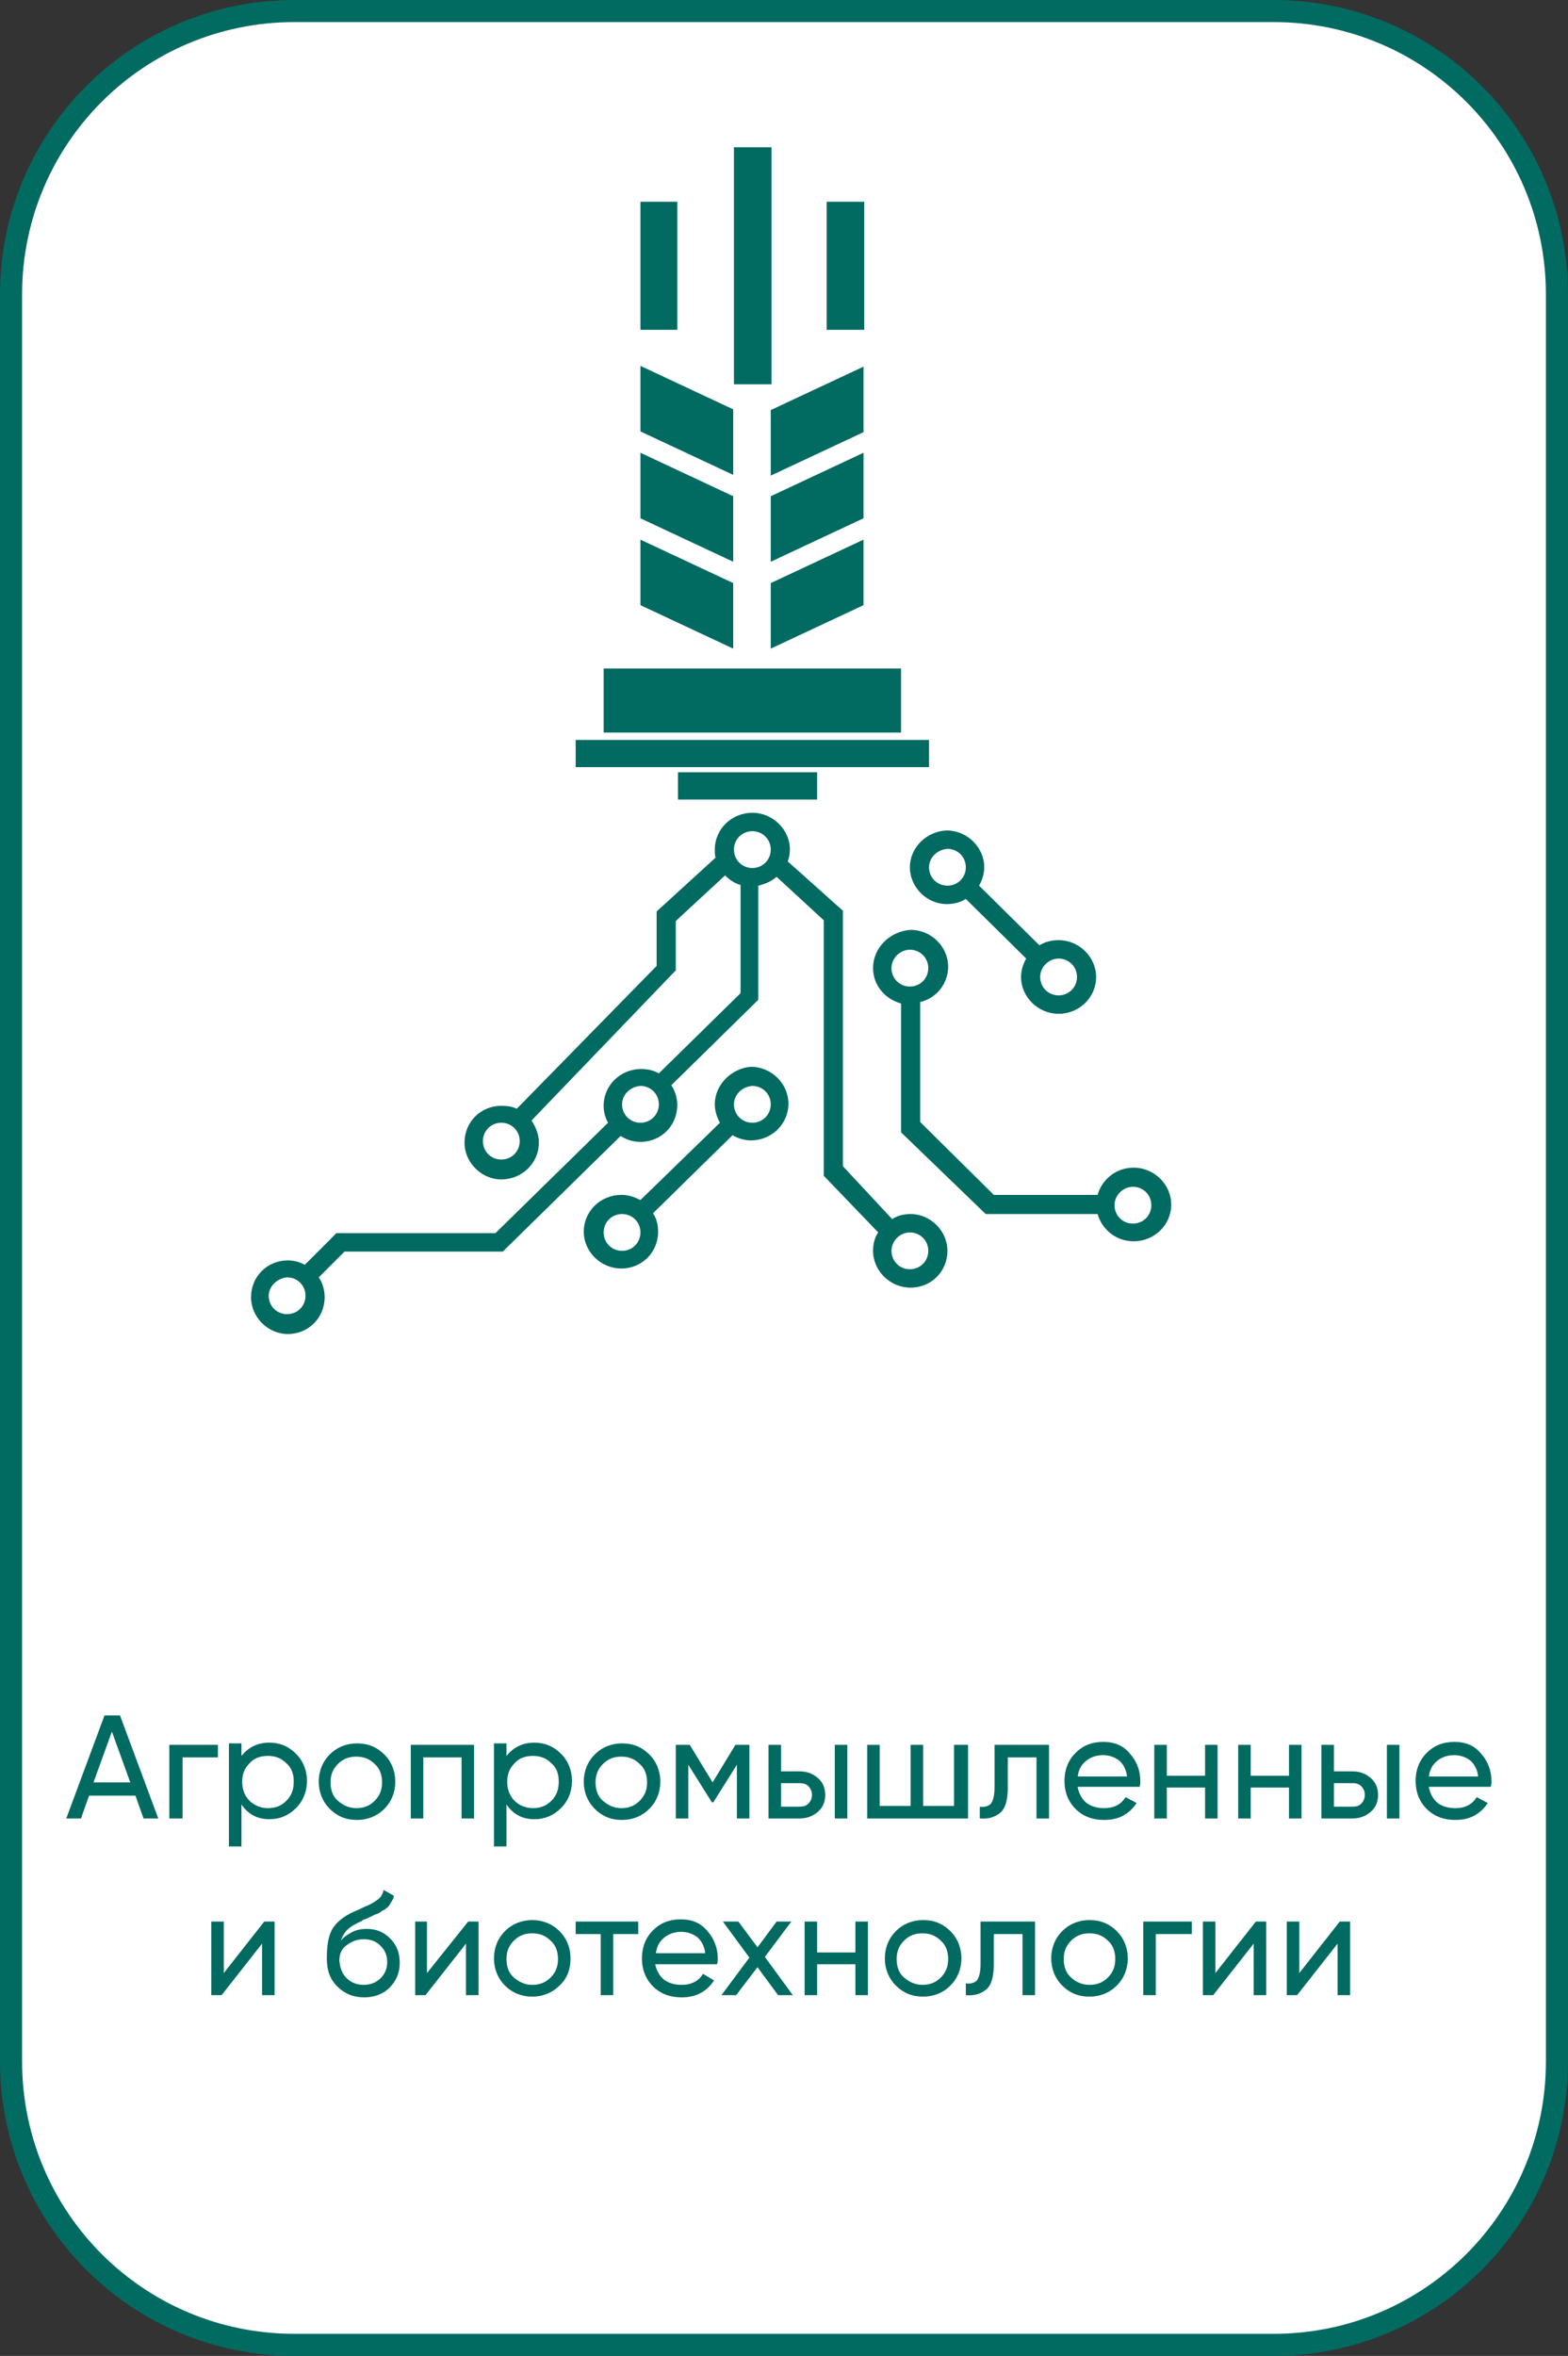 <?xml version="1.0" encoding="UTF-8"?> <svg xmlns="http://www.w3.org/2000/svg" xmlns:xlink="http://www.w3.org/1999/xlink" version="1.1" id="Слой_1" x="0px" y="0px" viewBox="0 0 213 320" style="enable-background:new 0 0 213 320;" xml:space="preserve"><rect x="0" y="0" width="213" height="320" fill="#333333" stroke="none"/> <style type="text/css"> .st0{fill:#FFFFFF;stroke:#016A61;stroke-width:3;} .st1{fill-rule:evenodd;clip-rule:evenodd;fill:#016A61;} .st2{fill:#016A61;} </style> <path class="st0" d="M40,1.5h133c21.3,0,38.5,17.2,38.5,38.5v240c0,21.3-17.2,38.5-38.5,38.5H40c-21.3,0-38.5-17.2-38.5-38.5V40 C1.5,18.7,18.7,1.5,40,1.5z"></path> <path class="st1" d="M97.1,115.4c0,0.4,0,0.7,0.1,1.1l-8,7.3v7.4l-19,19.4c-0.6-0.3-1.3-0.4-2.1-0.4c-2.8,0-5,2.2-5,5 c0,2.7,2.3,5,5,5c2.8,0,5.1-2.2,5.1-5c0-1.1-0.4-2.1-1-3l19.6-20.4v-6.7l6.7-6.2c0.6,0.6,1.3,1.1,2.1,1.3v14.7l-11.1,10.9 c-0.7-0.4-1.5-0.6-2.4-0.6c-2.8,0-5.1,2.2-5.1,5c0,0.8,0.2,1.6,0.6,2.3l-15.3,15H45.7l-4.3,4.3c-0.7-0.4-1.5-0.6-2.3-0.6 c-2.8,0-5,2.2-5,5c0,2.7,2.3,5,5,5c2.8,0,5-2.2,5-5c0-1-0.3-2-0.8-2.7l3.5-3.5h21.5l16-15.7c0.8,0.5,1.7,0.8,2.7,0.8 c2.8,0,5-2.2,5-5c0-1-0.3-1.9-0.8-2.7l11.4-11.2l0.4-0.4v-0.5v-15c0.9-0.2,1.8-0.6,2.5-1.2l6.4,5.9v34.7l7.4,7.7 c-0.5,0.7-0.7,1.6-0.7,2.5c0,2.7,2.3,5,5.1,5c2.8,0,5-2.2,5-5c0-2.7-2.3-5-5-5c-0.9,0-1.8,0.2-2.5,0.7l-6.7-7.2v-34.7l-7.5-6.7 c0.2-0.5,0.3-1,0.3-1.6c0-2.7-2.3-5-5.1-5C99.4,110.4,97.1,112.6,97.1,115.4L97.1,115.4z M92.1,108.6H111v-3.7H92.1V108.6z M78.2,104.2h48v-3.7h-48V104.2L78.2,104.2z M82,99.5h40.4v-8.7H82V99.5L82,99.5z M99.7,52.2h5.1V20h-5.1V52.2z M112.3,44.8h5.1 V27.4h-5.1V44.8z M87,44.8h5V27.4h-5V44.8z M104.7,55.7v8.9l12.6-5.9v-8.9L104.7,55.7L104.7,55.7z M104.7,67.4v8.9l12.6-5.9v-8.9 L104.7,67.4L104.7,67.4z M104.7,79.2v8.9l12.6-5.9v-8.9L104.7,79.2z M87,58.6l12.6,5.9v-8.9L87,49.7V58.6L87,58.6z M87,70.4 l12.6,5.9v-8.9L87,61.5V70.4L87,70.4z M87,82.2l12.6,5.9v-8.9L87,73.3V82.2L87,82.2z M99.7,115.4c0,1.4,1.1,2.5,2.5,2.5 c1.4,0,2.5-1.1,2.5-2.5c0-1.4-1.1-2.5-2.5-2.5C100.8,112.9,99.7,114,99.7,115.4z M126.2,117.8c0,1.4,1.1,2.5,2.5,2.5 c1.4,0,2.5-1.1,2.5-2.5c0-1.4-1.1-2.5-2.5-2.5C127.3,115.4,126.2,116.5,126.2,117.8z M121.1,131.5c0,1.4,1.1,2.5,2.5,2.5 c1.4,0,2.5-1.1,2.5-2.5c0-1.4-1.1-2.5-2.5-2.5C122.3,129,121.1,130.1,121.1,131.5z M141.3,132.7c0,1.4,1.1,2.5,2.5,2.5 s2.5-1.1,2.5-2.5c0-1.4-1.1-2.5-2.5-2.5C142.5,130.2,141.3,131.3,141.3,132.7z M99.7,150c0,1.4,1.1,2.5,2.5,2.5 c1.4,0,2.5-1.1,2.5-2.5c0-1.4-1.1-2.5-2.5-2.5C100.8,147.6,99.7,148.7,99.7,150z M84.5,150c0,1.4,1.1,2.5,2.5,2.5 c1.4,0,2.5-1.1,2.5-2.5c0-1.4-1.1-2.5-2.5-2.5C85.6,147.6,84.5,148.7,84.5,150z M65.6,155c0,1.4,1.1,2.5,2.5,2.5 c1.4,0,2.5-1.1,2.5-2.5c0-1.4-1.1-2.5-2.5-2.5C66.7,152.5,65.6,153.6,65.6,155z M151.4,163.7c0,1.4,1.1,2.5,2.5,2.5 c1.4,0,2.5-1.1,2.5-2.5c0-1.4-1.1-2.5-2.5-2.5C152.6,161.2,151.4,162.3,151.4,163.7z M82,167.4c0,1.4,1.1,2.5,2.5,2.5 c1.4,0,2.5-1.1,2.5-2.5c0-1.4-1.1-2.5-2.5-2.5C83.1,164.9,82,166,82,167.4z M121.1,169.9c0,1.4,1.1,2.5,2.5,2.5 c1.4,0,2.5-1.1,2.5-2.5c0-1.4-1.1-2.5-2.5-2.5C122.3,167.4,121.1,168.5,121.1,169.9z M36.5,176c0,1.4,1.1,2.5,2.5,2.5 c1.4,0,2.5-1.1,2.5-2.5c0-1.4-1.1-2.5-2.5-2.5C37.7,173.6,36.5,174.7,36.5,176L36.5,176z M123.6,117.8c0,2.7,2.3,5,5,5 c0.9,0,1.8-0.2,2.6-0.7l8.2,8.1c-0.4,0.7-0.7,1.6-0.7,2.5c0,2.7,2.3,5,5.1,5c2.8,0,5.1-2.2,5.1-5c0-2.7-2.3-5-5.1-5 c-0.9,0-1.8,0.2-2.6,0.7l-8.2-8.1c0.4-0.7,0.7-1.6,0.7-2.5c0-2.7-2.3-5-5.1-5C125.9,112.9,123.6,115.1,123.6,117.8L123.6,117.8z M118.6,131.5c0,2.3,1.6,4.2,3.8,4.8v17.5l11.5,11.1h15.2c0.6,2.1,2.5,3.7,4.9,3.7c2.8,0,5.1-2.2,5.1-5c0-2.7-2.3-5-5.1-5 c-2.4,0-4.3,1.6-4.9,3.7h-14.1l-10-9.9v-16.3c2.2-0.5,3.8-2.5,3.8-4.8c0-2.7-2.3-5-5.1-5C120.9,126.5,118.6,128.7,118.6,131.5 L118.6,131.5z M97.1,150c0,0.9,0.3,1.8,0.7,2.5l-10.8,10.5c-0.8-0.4-1.6-0.7-2.6-0.7c-2.8,0-5.1,2.2-5.1,5c0,2.7,2.3,5,5.1,5 c2.8,0,5-2.2,5-5c0-0.9-0.2-1.8-0.7-2.5l10.8-10.6c0.7,0.4,1.6,0.7,2.5,0.7c2.8,0,5.1-2.2,5.1-5c0-2.7-2.3-5-5.1-5 C99.4,145.1,97.1,147.3,97.1,150L97.1,150z"></path> <path class="st2" d="M19.5,247l-1.1-3.1h-6.3L11,247H9l5.2-14h2.1l5.2,14H19.5z M12.7,242.1h5l-2.5-6.9L12.7,242.1z M29.6,237v1.7 h-4.8v8.3H23v-10H29.6z M36.6,236.7c1.4,0,2.6,0.5,3.6,1.5c1,1,1.5,2.3,1.5,3.7s-0.5,2.7-1.5,3.7c-1,1-2.2,1.5-3.6,1.5 c-1.7,0-2.9-0.7-3.8-2v5.7h-1.7v-14h1.7v1.7C33.7,237.4,34.9,236.7,36.6,236.7z M36.4,245.6c1,0,1.8-0.3,2.5-1c0.7-0.7,1-1.5,1-2.6 s-0.3-1.9-1-2.5c-0.7-0.7-1.5-1-2.5-1c-1,0-1.9,0.3-2.5,1c-0.7,0.7-1,1.5-1,2.5s0.3,1.9,1,2.6C34.5,245.2,35.4,245.6,36.4,245.6z M52.2,245.7c-1,1-2.3,1.5-3.7,1.5c-1.5,0-2.7-0.5-3.7-1.5c-1-1-1.5-2.3-1.5-3.7s0.5-2.7,1.5-3.7c1-1,2.3-1.5,3.7-1.5 c1.5,0,2.7,0.5,3.7,1.5c1,1,1.5,2.3,1.5,3.7S53.2,244.7,52.2,245.7z M48.4,245.6c1,0,1.8-0.3,2.5-1c0.7-0.7,1-1.5,1-2.5 s-0.3-1.9-1-2.5c-0.7-0.7-1.5-1-2.5-1c-1,0-1.8,0.3-2.5,1c-0.7,0.7-1,1.5-1,2.5s0.3,1.9,1,2.5C46.6,245.2,47.4,245.6,48.4,245.6z M64.4,237v10h-1.7v-8.3h-5.2v8.3h-1.7v-10H64.4z M72.6,236.7c1.4,0,2.6,0.5,3.6,1.5c1,1,1.5,2.3,1.5,3.7s-0.5,2.7-1.5,3.7 c-1,1-2.2,1.5-3.6,1.5c-1.7,0-2.9-0.7-3.8-2v5.7h-1.7v-14h1.7v1.7C69.7,237.4,70.9,236.7,72.6,236.7z M72.4,245.6c1,0,1.8-0.3,2.5-1 c0.7-0.7,1-1.5,1-2.6s-0.3-1.9-1-2.5c-0.7-0.7-1.5-1-2.5-1c-1,0-1.9,0.3-2.5,1c-0.7,0.7-1,1.5-1,2.5s0.3,1.9,1,2.6 C70.5,245.2,71.4,245.6,72.4,245.6z M88.2,245.7c-1,1-2.3,1.5-3.7,1.5c-1.5,0-2.7-0.5-3.7-1.5c-1-1-1.5-2.3-1.5-3.7s0.5-2.7,1.5-3.7 c1-1,2.3-1.5,3.7-1.5c1.5,0,2.7,0.5,3.7,1.5c1,1,1.5,2.3,1.5,3.7S89.2,244.7,88.2,245.7z M84.4,245.6c1,0,1.8-0.3,2.5-1 c0.7-0.7,1-1.5,1-2.5s-0.3-1.9-1-2.5c-0.7-0.7-1.5-1-2.5-1c-1,0-1.8,0.3-2.5,1c-0.7,0.7-1,1.5-1,2.5s0.3,1.9,1,2.5 C82.6,245.2,83.4,245.6,84.4,245.6z M101.8,237v10h-1.7v-7.3l-3.2,5.1h-0.2l-3.2-5.1v7.3h-1.7v-10h1.9l3.1,5.1l3.1-5.1H101.8z M108.6,240.6c1,0,1.8,0.3,2.5,0.9c0.7,0.6,1,1.4,1,2.3c0,0.9-0.3,1.7-1,2.3c-0.7,0.6-1.5,0.9-2.5,0.9h-4.2v-10h1.7v3.6H108.6z M113.4,237h1.7v10h-1.7V237z M108.6,245.4c0.5,0,0.9-0.1,1.2-0.4c0.3-0.3,0.5-0.7,0.5-1.2s-0.2-0.9-0.5-1.2 c-0.3-0.3-0.7-0.4-1.2-0.4h-2.5v3.2H108.6z M129.8,237h1.7v10h-13.7v-10h1.7v8.3h4.2V237h1.7v8.3h4.2V237z M142.5,237v10h-1.7v-8.3 h-3.9v4.1c0,1.6-0.3,2.8-1,3.4c-0.7,0.6-1.6,0.9-2.8,0.8v-1.6c0.7,0.1,1.2-0.1,1.5-0.4c0.3-0.4,0.5-1.1,0.5-2.2V237H142.5z M146.4,242.8c0.2,0.9,0.6,1.6,1.2,2.1c0.7,0.5,1.5,0.7,2.4,0.7c1.3,0,2.3-0.5,2.9-1.5l1.5,0.8c-1,1.5-2.4,2.3-4.4,2.3 c-1.6,0-2.9-0.5-3.9-1.5c-1-1-1.5-2.3-1.5-3.8c0-1.5,0.5-2.8,1.5-3.8c1-1,2.2-1.5,3.8-1.5c1.5,0,2.7,0.5,3.6,1.6 c0.9,1,1.4,2.3,1.4,3.7c0,0.3,0,0.5-0.1,0.8H146.4z M149.8,238.4c-0.9,0-1.7,0.3-2.3,0.8c-0.6,0.5-1,1.2-1.1,2.1h6.7 c-0.1-0.9-0.5-1.7-1.1-2.2C151.3,238.6,150.6,238.4,149.8,238.4z M163.7,237h1.7v10h-1.7v-4.2h-5.2v4.2h-1.7v-10h1.7v4.2h5.2V237z M175.1,237h1.7v10h-1.7v-4.2h-5.2v4.2h-1.7v-10h1.7v4.2h5.2V237z M183.7,240.6c1,0,1.8,0.3,2.5,0.9c0.7,0.6,1,1.4,1,2.3 c0,0.9-0.3,1.7-1,2.3c-0.7,0.6-1.5,0.9-2.5,0.9h-4.2v-10h1.7v3.6H183.7z M188.4,237h1.7v10h-1.7V237z M183.7,245.4 c0.5,0,0.9-0.1,1.2-0.4c0.3-0.3,0.5-0.7,0.5-1.2s-0.2-0.9-0.5-1.2c-0.3-0.3-0.7-0.4-1.2-0.4h-2.5v3.2H183.7z M194.1,242.8 c0.2,0.9,0.6,1.6,1.2,2.1c0.7,0.5,1.5,0.7,2.4,0.7c1.3,0,2.3-0.5,2.9-1.5l1.5,0.8c-1,1.5-2.4,2.3-4.4,2.3c-1.6,0-2.9-0.5-3.9-1.5 c-1-1-1.5-2.3-1.5-3.8c0-1.5,0.5-2.8,1.5-3.8c1-1,2.2-1.5,3.8-1.5c1.5,0,2.7,0.5,3.6,1.6c0.9,1,1.4,2.3,1.4,3.7c0,0.3,0,0.5-0.1,0.8 H194.1z M197.5,238.4c-0.9,0-1.7,0.3-2.3,0.8c-0.6,0.5-1,1.2-1.1,2.1h6.7c-0.1-0.9-0.5-1.7-1.1-2.2 C199,238.6,198.3,238.4,197.5,238.4z M35.9,261h1.4v10h-1.7v-7l-5.5,7h-1.4v-10h1.7v7L35.9,261z M49.5,271.3c-1.5,0-2.7-0.5-3.7-1.5 c-1-1-1.4-2.2-1.4-3.8c0-1.7,0.2-3,0.7-3.9c0.5-0.9,1.5-1.8,3.1-2.5c0.3-0.1,0.7-0.3,1.1-0.5c0.5-0.2,0.9-0.4,1.1-0.5 c0.2-0.1,0.5-0.3,0.8-0.5c0.3-0.2,0.5-0.4,0.6-0.6c0.1-0.2,0.3-0.5,0.3-0.8l1.4,0.8c0,0.2-0.1,0.4-0.2,0.6c-0.1,0.2-0.2,0.3-0.3,0.5 c-0.1,0.2-0.2,0.3-0.3,0.4c-0.1,0.1-0.3,0.3-0.5,0.4c-0.2,0.1-0.4,0.2-0.5,0.3c-0.1,0.1-0.3,0.2-0.6,0.3c-0.3,0.1-0.5,0.2-0.6,0.3 c-0.1,0-0.3,0.1-0.7,0.3c-0.3,0.1-0.6,0.2-0.6,0.3c-0.9,0.4-1.6,0.8-2,1.2c-0.4,0.4-0.7,0.9-0.9,1.5c0.4-0.5,1-0.9,1.6-1.2 c0.6-0.3,1.3-0.4,1.9-0.4c1.3,0,2.3,0.4,3.2,1.3c0.9,0.9,1.3,2,1.3,3.3c0,1.4-0.5,2.5-1.4,3.4C52.1,270.8,50.9,271.3,49.5,271.3z M47.1,268.7c0.6,0.6,1.4,0.9,2.3,0.9c0.9,0,1.7-0.3,2.3-0.9c0.6-0.6,0.9-1.3,0.9-2.2c0-0.9-0.3-1.6-0.9-2.2 c-0.6-0.6-1.3-0.9-2.3-0.9c-0.9,0-1.6,0.3-2.3,0.8c-0.7,0.5-1,1.2-1,2.1C46.2,267.4,46.5,268.1,47.1,268.7z M63.6,261H65v10h-1.7v-7 l-5.5,7h-1.4v-10H58v7L63.6,261z M76,269.7c-1,1-2.3,1.5-3.7,1.5s-2.7-0.5-3.7-1.5c-1-1-1.5-2.3-1.5-3.7s0.5-2.7,1.5-3.7 c1-1,2.3-1.5,3.7-1.5s2.7,0.5,3.7,1.5c1,1,1.5,2.3,1.5,3.7S77.1,268.7,76,269.7z M72.3,269.6c1,0,1.8-0.3,2.5-1c0.7-0.7,1-1.5,1-2.5 s-0.3-1.9-1-2.5c-0.7-0.7-1.5-1-2.5-1c-1,0-1.8,0.3-2.5,1c-0.7,0.7-1,1.5-1,2.5s0.3,1.9,1,2.5C70.5,269.2,71.3,269.6,72.3,269.6z M86.7,261v1.7h-3.4v8.3h-1.7v-8.3h-3.4V261H86.7z M89,266.8c0.2,0.9,0.6,1.6,1.2,2.1c0.7,0.5,1.5,0.7,2.4,0.7 c1.3,0,2.3-0.5,2.9-1.5L97,269c-1,1.5-2.4,2.3-4.4,2.3c-1.6,0-2.9-0.5-3.9-1.5c-1-1-1.5-2.3-1.5-3.8c0-1.5,0.5-2.8,1.5-3.8 c1-1,2.2-1.5,3.8-1.5c1.5,0,2.7,0.5,3.6,1.6c0.9,1,1.4,2.3,1.4,3.7c0,0.3,0,0.5-0.1,0.8H89z M92.5,262.4c-0.9,0-1.7,0.3-2.3,0.8 c-0.6,0.5-1,1.2-1.1,2.1h6.7c-0.1-0.9-0.5-1.7-1.1-2.2C94,262.6,93.3,262.4,92.5,262.4z M107.7,271h-2l-2.8-3.8L100,271h-2l3.8-5.1 l-3.6-4.9h2.1l2.6,3.5l2.6-3.5h2l-3.6,4.8L107.7,271z M116.2,261h1.7v10h-1.7v-4.2H111v4.2h-1.7v-10h1.7v4.2h5.2V261z M129.1,269.7 c-1,1-2.3,1.5-3.7,1.5c-1.5,0-2.7-0.5-3.7-1.5c-1-1-1.5-2.3-1.5-3.7s0.5-2.7,1.5-3.7c1-1,2.3-1.5,3.7-1.5c1.5,0,2.7,0.5,3.7,1.5 c1,1,1.5,2.3,1.5,3.7S130.1,268.7,129.1,269.7z M125.3,269.6c1,0,1.8-0.3,2.5-1c0.7-0.7,1-1.5,1-2.5s-0.3-1.9-1-2.5 c-0.7-0.7-1.5-1-2.5-1c-1,0-1.8,0.3-2.5,1c-0.7,0.7-1,1.5-1,2.5s0.3,1.9,1,2.5C123.5,269.2,124.3,269.6,125.3,269.6z M140.6,261v10 h-1.7v-8.3H135v4.1c0,1.6-0.3,2.8-1,3.4c-0.7,0.6-1.6,0.9-2.8,0.8v-1.6c0.7,0.1,1.2-0.1,1.5-0.4c0.3-0.4,0.5-1.1,0.5-2.2V261H140.6z M151.7,269.7c-1,1-2.3,1.5-3.7,1.5c-1.5,0-2.7-0.5-3.7-1.5c-1-1-1.5-2.3-1.5-3.7s0.5-2.7,1.5-3.7c1-1,2.3-1.5,3.7-1.5 c1.5,0,2.7,0.5,3.7,1.5c1,1,1.5,2.3,1.5,3.7S152.7,268.7,151.7,269.7z M148,269.6c1,0,1.8-0.3,2.5-1c0.7-0.7,1-1.5,1-2.5 s-0.3-1.9-1-2.5c-0.7-0.7-1.5-1-2.5-1c-1,0-1.8,0.3-2.5,1c-0.7,0.7-1,1.5-1,2.5s0.3,1.9,1,2.5C146.1,269.2,147,269.6,148,269.6z M161.9,261v1.7H157v8.3h-1.7v-10H161.9z M170.6,261h1.4v10h-1.7v-7l-5.5,7h-1.4v-10h1.7v7L170.6,261z M182,261h1.4v10h-1.7v-7 l-5.5,7h-1.4v-10h1.7v7L182,261z"></path> </svg> 